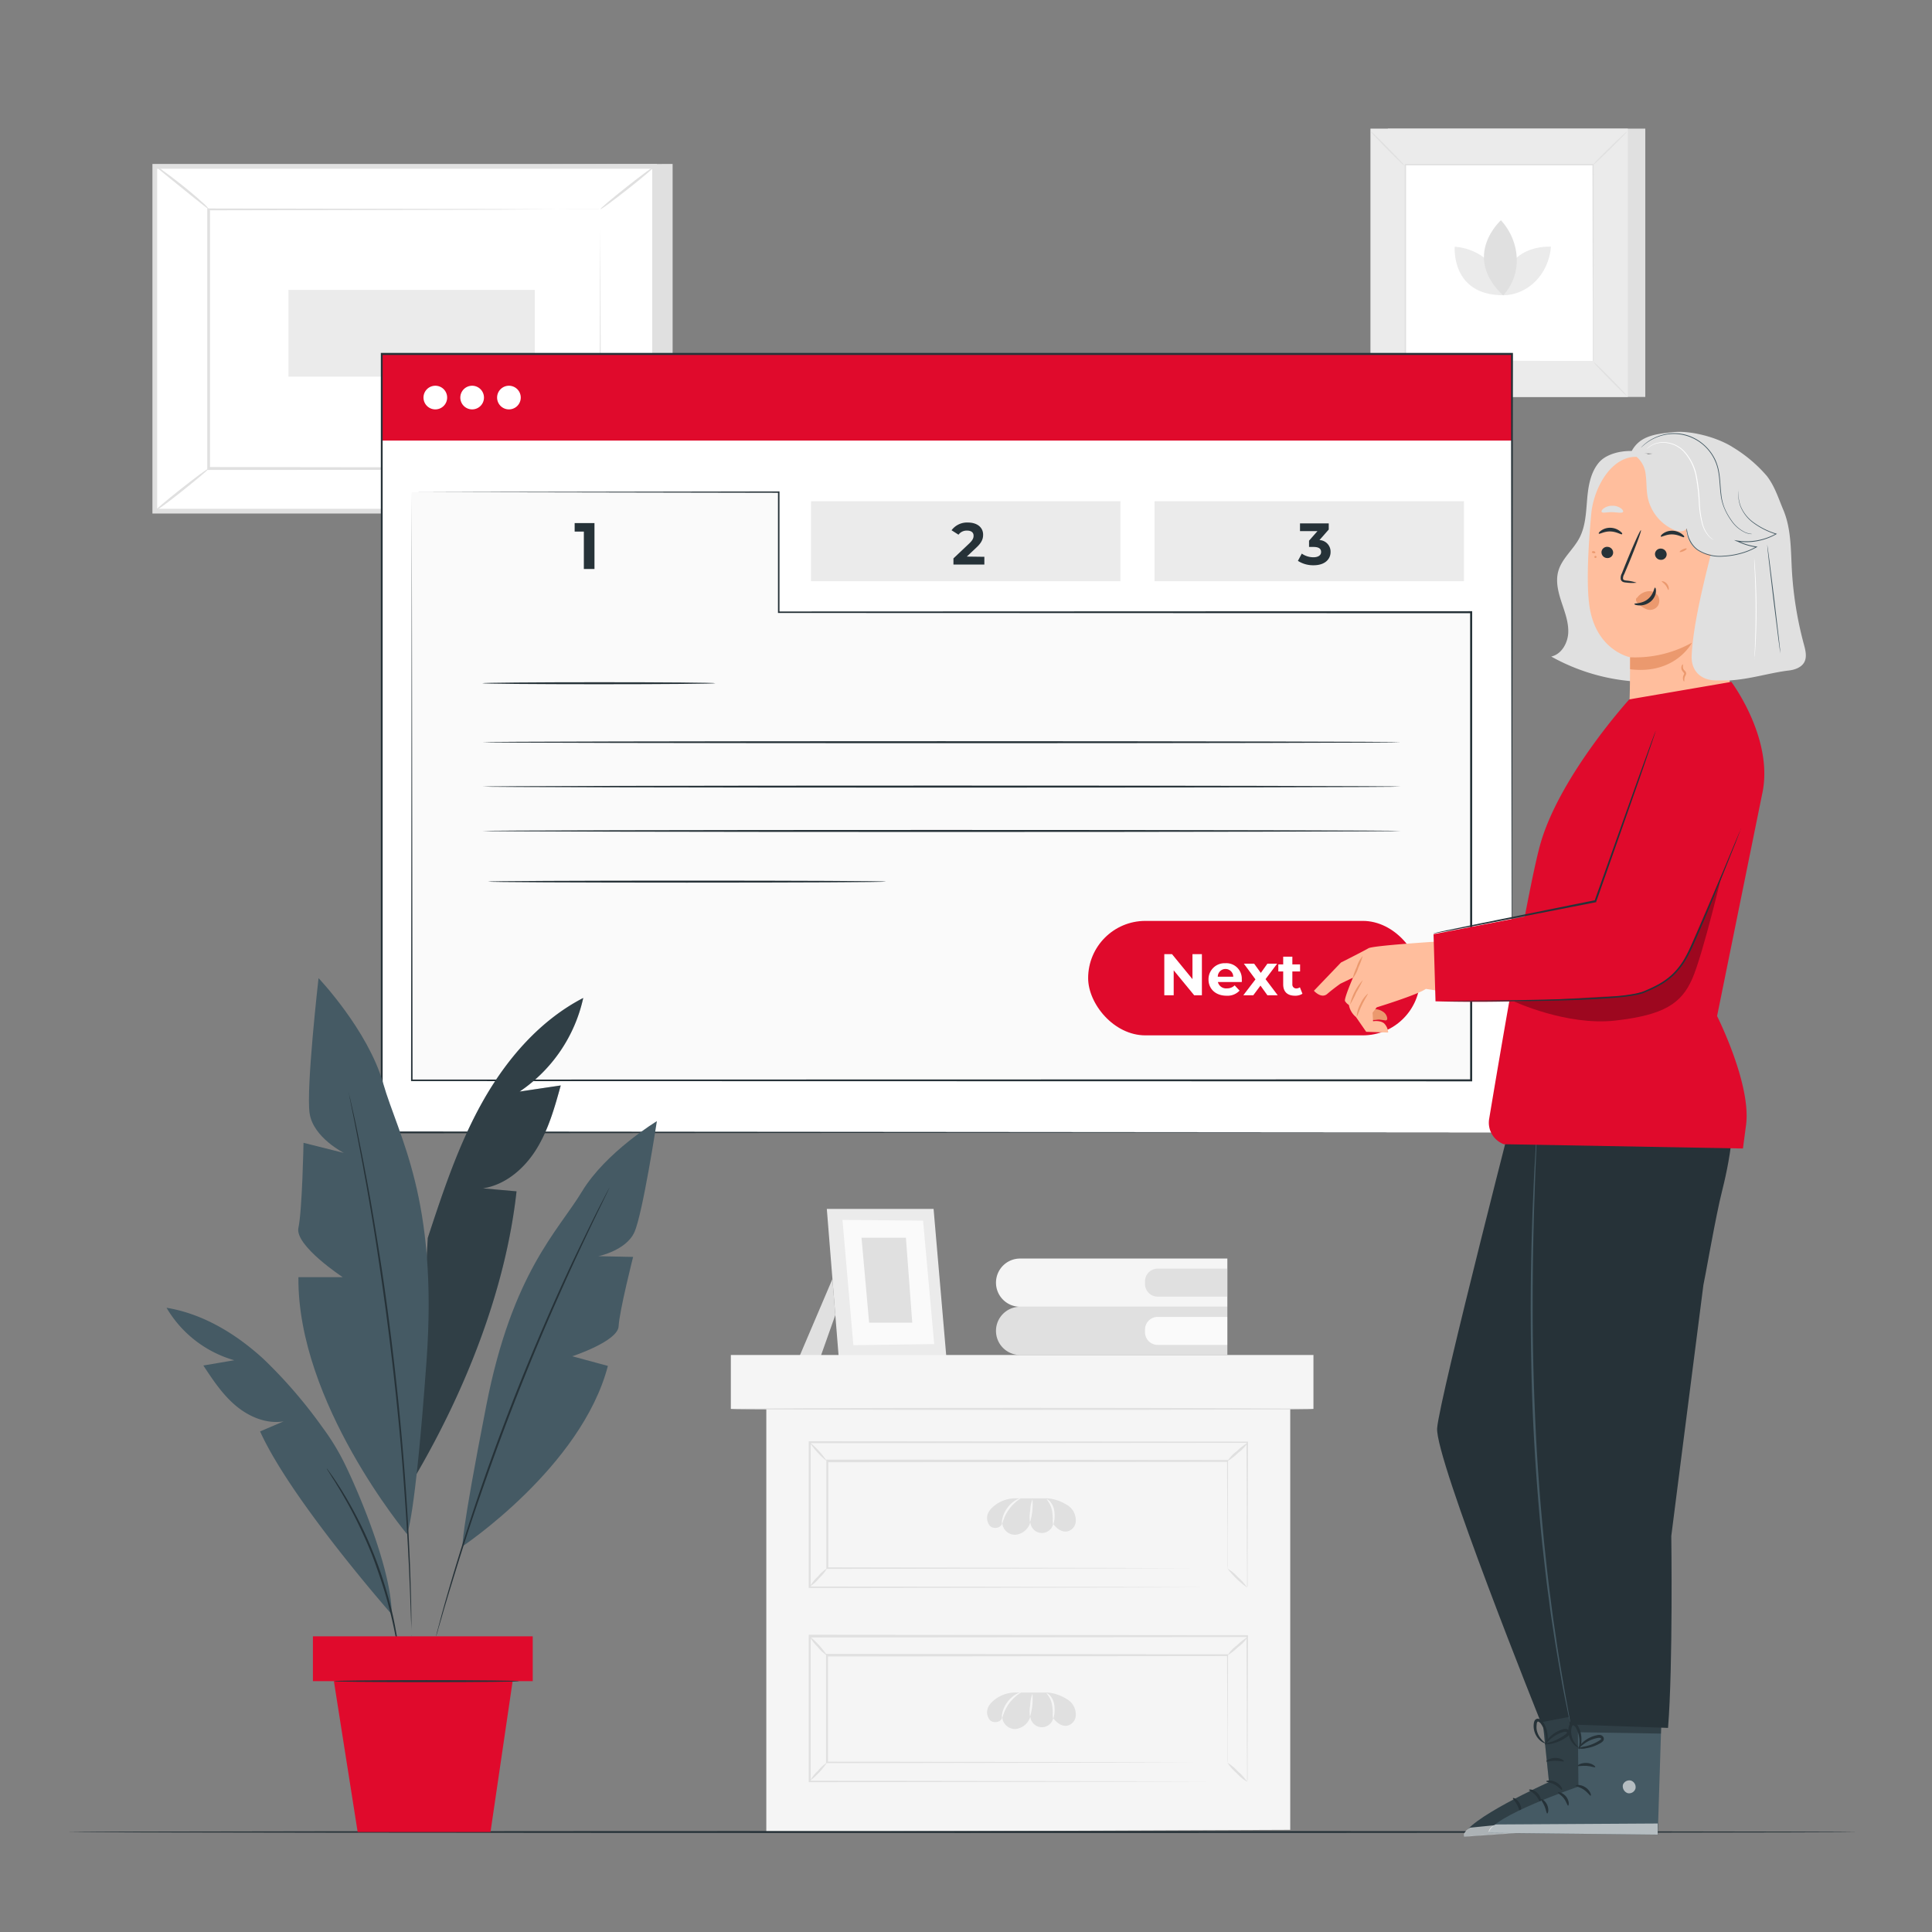 <svg xmlns="http://www.w3.org/2000/svg" viewBox="0 0 500 500"><rect x="0" y="0" width="500" height="500" fill="#808080" stroke="none"/><g id="freepik--background-complete--inject-98"><polygon points="174.07 42.42 174.07 132.48 44.72 132.48 40.06 43.05 174.07 42.42" style="fill:#e0e0e0"></polygon><rect x="60.11" y="22.99" width="89.24" height="129.35" transform="translate(17.07 192.4) rotate(-90)" style="fill:#fff"></rect><path d="M170,132.9H39.45V42.43H170ZM40.67,131.68H168.8v-88H40.67Z" style="fill:#e0e0e0"></path><rect x="54.07" y="54.13" width="101.33" height="67.07" style="fill:#fff"></rect><path d="M155.4,54.13l-.5,0-1.44,0-5.56,0L127,54.28l-72.95.15.29-.3c0,20.49,0,43.2,0,67.06h0l-.32-.32L155.4,121l-.25.25c.06-20.41.1-37.14.13-48.8,0-5.82.05-10.37.07-13.49,0-1.54,0-2.72,0-3.55s0-1.23,0-1.23,0,.39,0,1.18,0,2,0,3.5c0,3.1,0,7.64.06,13.44,0,11.69.08,28.47.14,49v.26h-.26l-101.33.06h-.32v-.32h0c0-23.86,0-46.57,0-67.06v-.29h.29l73.14.14,20.81.08,5.51,0,1.41,0Z" style="fill:#e0e0e0"></path><path d="M40.06,42.8a10.68,10.68,0,0,1,2.22,1.44c1.33.95,3.13,2.31,5.07,3.86s3.66,3,4.87,4.14a10.67,10.67,0,0,1,1.85,1.89C54,54.27,50.84,51.7,47,48.6S40,42.94,40.06,42.8Z" style="fill:#e0e0e0"></path><path d="M169.41,43.05c.11.13-2.93,2.73-6.8,5.79s-7.1,5.43-7.21,5.29,2.94-2.73,6.81-5.79S169.3,42.91,169.41,43.05Z" style="fill:#e0e0e0"></path><path d="M169.31,132.3l-14.42-11.69" style="fill:#fff"></path><path d="M154.89,120.61c.11-.13,3.43,2.37,7.41,5.6s7.12,6,7,6.09-3.43-2.37-7.41-5.59S154.78,120.75,154.89,120.61Z" style="fill:#e0e0e0"></path><path d="M40.06,132.29c-.11-.14,2.91-2.71,6.73-5.73s7-5.38,7.14-5.24S51,124,47.19,127.06,40.17,132.43,40.06,132.29Z" style="fill:#e0e0e0"></path><rect x="95.3" y="54.38" width="22.46" height="63.76" transform="translate(20.27 192.78) rotate(-90)" style="fill:#ebebeb"></rect><path d="M317.64,338.19v12.48H264a6.24,6.24,0,0,1-6.24-6.24h0a6.24,6.24,0,0,1,6.24-6.24" style="fill:#e0e0e0"></path><path d="M299.61,340.81h18a0,0,0,0,1,0,0v7.25a0,0,0,0,1,0,0h-18a3.28,3.28,0,0,1-3.28-3.28v-.7A3.28,3.28,0,0,1,299.61,340.81Z" style="fill:#fafafa"></path><path d="M317.64,325.71v12.48H264a6.24,6.24,0,0,1-6.24-6.24h0a6.24,6.24,0,0,1,6.24-6.24Z" style="fill:#f5f5f5"></path><path d="M299.61,328.32h18a0,0,0,0,1,0,0v7.25a0,0,0,0,1,0,0h-18a3.28,3.28,0,0,1-3.28-3.28v-.7A3.28,3.28,0,0,1,299.61,328.32Z" style="fill:#e0e0e0"></path><polygon points="215.43 331 206.9 351.02 212.39 351.02 216.18 340.33 215.43 331" style="fill:#e0e0e0"></polygon><polygon points="241.61 312.87 244.9 351.02 217.04 351.02 213.98 312.87 241.61 312.87" style="fill:#ebebeb"></polygon><polygon points="238.89 315.9 241.77 347.85 220.85 348.13 218.03 315.71 238.89 315.9" style="fill:#fafafa"></polygon><polygon points="234.45 320.32 236.09 342.31 224.93 342.31 222.96 320.32 234.45 320.32" style="fill:#e0e0e0"></polygon><rect x="189.14" y="350.67" width="150.78" height="13.95" style="fill:#f5f5f5"></rect><polygon points="333.91 473.56 198.32 474.12 198.32 364.62 333.91 364.62 333.91 473.56" style="fill:#f5f5f5"></polygon><path d="M339.92,364.62c0,.15-33.76.27-75.39.27s-75.39-.12-75.39-.27,33.75-.27,75.39-.27S339.92,364.47,339.92,364.62Z" style="fill:#e0e0e0"></path><path d="M322.73,410.84s0-.23,0-.66,0-1.09,0-1.93c0-1.7,0-4.19-.05-7.42,0-6.45,0-15.83-.1-27.6l.18.18-113.22.09h0l.27-.27c0,13.07,0,25.74,0,37.61l-.26-.26,81,.12,23.66.08,6.36,0,1.65,0h.57l-.54,0-1.61,0-6.31,0-23.6.07-81.17.13h-.26v-.27c0-11.87,0-24.54,0-37.61V373h.28l113.22.09h.18v.18c0,11.81-.07,21.23-.1,27.71,0,3.21,0,5.68,0,7.38,0,.82,0,1.45,0,1.89S322.73,410.84,322.73,410.84Z" style="fill:#e0e0e0"></path><path d="M214,405.91a9.62,9.62,0,0,1-2,2.51,9.37,9.37,0,0,1-2.36,2.13,9.58,9.58,0,0,1,2-2.5A9.48,9.48,0,0,1,214,405.91Z" style="fill:#e0e0e0"></path><path d="M214,378.16a20.47,20.47,0,0,1-4.49-4.92,21,21,0,0,1,4.49,4.92Z" style="fill:#e0e0e0"></path><path d="M322.93,373.35a9.73,9.73,0,0,1-2.46,2.61,15.16,15.16,0,0,1-2.82,2.2,9.73,9.73,0,0,1,2.46-2.61A15.16,15.16,0,0,1,322.93,373.35Z" style="fill:#e0e0e0"></path><path d="M322.74,410.85a23.24,23.24,0,0,1-5.09-4.94,12.09,12.09,0,0,1,2.73,2.27A12,12,0,0,1,322.74,410.85Z" style="fill:#e0e0e0"></path><path d="M317.65,405.91s0-.17,0-.49,0-.8,0-1.41c0-1.25,0-3.08,0-5.44,0-4.75-.05-11.67-.09-20.41l.17.17-103.66.1h0l.28-.27c0,9.54,0,18.84,0,27.75l-.27-.27,74,.13,21.77.07,5.87,0h1.53l.53,0-.5,0h-1.49l-5.81,0-21.71.07-74.16.12h-.26v-.27c0-8.91,0-18.21,0-27.75v-.27H214l103.66.1h.16v.16c0,8.78-.07,15.73-.09,20.51,0,2.35,0,4.16,0,5.4,0,.6,0,1.06,0,1.38S317.65,405.91,317.65,405.91Z" style="fill:#e0e0e0"></path><path d="M276.09,389.45a11.18,11.18,0,0,0-2.79-1.27,9.13,9.13,0,0,0-2.75-.42h-7.63a8.75,8.75,0,0,0-6.08,2.35,5,5,0,0,0-.91,1.1,3.14,3.14,0,0,0,.3,3.73c1,.92,3,.47,3.15-.87a3.3,3.3,0,0,0,3.51,3.12,4.47,4.47,0,0,0,3.76-3.25,3,3,0,0,0,5.92.45c.95,1.23,2.34,2.37,3.95,1.85a2.84,2.84,0,0,0,1.82-2A4.58,4.58,0,0,0,276.09,389.45Z" style="fill:#e0e0e0"></path><path d="M264.28,387.72a10.72,10.72,0,0,0-4.9,6.73,2.44,2.44,0,0,1,0-1.3,7.56,7.56,0,0,1,1.29-2.88,7.41,7.41,0,0,1,2.34-2.11C263.76,387.77,264.26,387.66,264.28,387.72Z" style="fill:#f5f5f5"></path><path d="M267.2,388a16.67,16.67,0,0,1-.63,6,8.54,8.54,0,0,1,.05-3A8.68,8.68,0,0,1,267.2,388Z" style="fill:#f5f5f5"></path><path d="M270.88,388c0-.05.44.1.89.61a4.77,4.77,0,0,1,1.07,2.34,8.72,8.72,0,0,1,0,2.55c-.09.64-.2,1-.27,1s-.11-.41-.12-1a15,15,0,0,0-.16-2.43,6.11,6.11,0,0,0-.84-2.21C271.13,388.28,270.83,388,270.88,388Z" style="fill:#f5f5f5"></path><path d="M322.73,461.11s0-.23,0-.67,0-1.08,0-1.92c0-1.7,0-4.19-.05-7.42,0-6.46,0-15.84-.1-27.6l.18.17-113.22.1h0l.27-.27c0,13.06,0,25.74,0,37.61l-.26-.26,81,.12,23.66.07,6.36,0h1.65l.57,0-.54,0h-1.61l-6.31,0-23.6.07-81.17.12h-.26v-.26c0-11.87,0-24.55,0-37.61v-.28h.28l113.22.1h.18v.18c0,11.81-.07,21.23-.1,27.71,0,3.2,0,5.68,0,7.38,0,.82,0,1.45,0,1.89S322.73,461.11,322.73,461.11Z" style="fill:#e0e0e0"></path><path d="M214,456.18a19.11,19.11,0,0,1-4.33,4.64,9.71,9.71,0,0,1,2-2.51A9.31,9.31,0,0,1,214,456.18Z" style="fill:#e0e0e0"></path><path d="M214,428.43a10.48,10.48,0,0,1-2.45-2.28,10.21,10.21,0,0,1-2-2.65,21.34,21.34,0,0,1,4.49,4.93Z" style="fill:#e0e0e0"></path><path d="M322.93,423.61a9.57,9.57,0,0,1-2.46,2.61,16.07,16.07,0,0,1-2.82,2.21,9.73,9.73,0,0,1,2.46-2.61A16.07,16.07,0,0,1,322.93,423.61Z" style="fill:#e0e0e0"></path><path d="M322.74,461.11a11.7,11.7,0,0,1-2.74-2.27,11.88,11.88,0,0,1-2.35-2.66,11.77,11.77,0,0,1,2.73,2.27A12,12,0,0,1,322.74,461.11Z" style="fill:#e0e0e0"></path><path d="M317.65,456.18s0-.17,0-.49,0-.8,0-1.41c0-1.26,0-3.08,0-5.44,0-4.76-.05-11.67-.09-20.41l.17.16L214,428.7h0l.28-.27c0,9.54,0,18.84,0,27.75l-.27-.27,74,.12,21.77.08,5.87,0,1.53,0,.53,0h-.5l-1.49,0-5.81,0-21.71.07-74.16.12h-.26v-.26c0-8.91,0-18.21,0-27.75v-.27H214l103.66.1h.16v.17c0,8.78-.07,15.73-.09,20.5,0,2.35,0,4.16,0,5.41,0,.6,0,1.05,0,1.38S317.65,456.18,317.65,456.18Z" style="fill:#e0e0e0"></path><path d="M276.09,439.72a11.18,11.18,0,0,0-2.79-1.27,8.83,8.83,0,0,0-2.75-.43h-7.63a8.8,8.8,0,0,0-6.08,2.35,5.47,5.47,0,0,0-.91,1.1,3.14,3.14,0,0,0,.3,3.73c1,.92,3,.48,3.15-.86a3.31,3.31,0,0,0,3.51,3.12,4.47,4.47,0,0,0,3.76-3.25,3,3,0,0,0,5.92.45c.95,1.22,2.34,2.37,3.95,1.85a2.86,2.86,0,0,0,1.82-2A4.57,4.57,0,0,0,276.09,439.72Z" style="fill:#e0e0e0"></path><path d="M264.28,438a10.72,10.72,0,0,0-4.9,6.73,2.44,2.44,0,0,1,0-1.3,7.49,7.49,0,0,1,1.29-2.88,7.41,7.41,0,0,1,2.34-2.11C263.76,438,264.26,437.93,264.28,438Z" style="fill:#f5f5f5"></path><path d="M267.2,438.31a16.67,16.67,0,0,1-.63,6,8.54,8.54,0,0,1,.05-3A8.68,8.68,0,0,1,267.2,438.31Z" style="fill:#f5f5f5"></path><path d="M270.88,438.22c0-.06.44.1.89.6a4.85,4.85,0,0,1,1.07,2.35,8.72,8.72,0,0,1,0,2.55c-.09.64-.2,1-.27,1s-.11-.41-.12-1a15,15,0,0,0-.16-2.43,6,6,0,0,0-.84-2.21C271.13,438.55,270.83,438.29,270.88,438.22Z" style="fill:#f5f5f5"></path><rect x="359.18" y="33.29" width="66.62" height="69.44" style="fill:#e0e0e0"></rect><rect x="354.67" y="33.29" width="66.62" height="69.44" style="fill:#ebebeb"></rect><rect x="363.62" y="42.63" width="48.71" height="50.77" style="fill:#fff"></rect><path d="M363.62,93.74a9.16,9.16,0,0,1-1.22,1.38c-.78.81-1.87,1.92-3.1,3.13s-2.35,2.28-3.17,3a8.44,8.44,0,0,1-1.4,1.19,9.46,9.46,0,0,1,1.22-1.37c.78-.82,1.88-1.93,3.1-3.14s2.36-2.29,3.19-3.06A8.45,8.45,0,0,1,363.62,93.74Z" style="fill:#e0e0e0"></path><path d="M412.33,93.61a10,10,0,0,1,1.38,1.22c.82.78,1.92,1.88,3.13,3.1s2.29,2.35,3.05,3.18a8.68,8.68,0,0,1,1.19,1.39,9.54,9.54,0,0,1-1.37-1.21c-.82-.78-1.93-1.88-3.14-3.11s-2.29-2.36-3.06-3.18A9.47,9.47,0,0,1,412.33,93.61Z" style="fill:#e0e0e0"></path><path d="M412.2,42.76a8.68,8.68,0,0,1,1.21-1.38c.78-.81,1.88-1.92,3.11-3.13s2.35-2.29,3.17-3A9.23,9.23,0,0,1,421.08,34a8.94,8.94,0,0,1-1.21,1.37c-.78.82-1.88,1.93-3.11,3.14s-2.35,2.29-3.18,3.06A8.45,8.45,0,0,1,412.2,42.76Z" style="fill:#e0e0e0"></path><path d="M363.49,42.89a9.3,9.3,0,0,1-1.38-1.22c-.82-.78-1.93-1.88-3.13-3.1s-2.29-2.35-3.06-3.18A11,11,0,0,1,354.73,34a8.68,8.68,0,0,1,1.38,1.21c.82.78,1.93,1.88,3.14,3.11s2.29,2.35,3.05,3.18A8.68,8.68,0,0,1,363.49,42.89Z" style="fill:#e0e0e0"></path><path d="M412.2,93.4s0-.09,0-.25,0-.4,0-.7c0-.63,0-1.55,0-2.74,0-2.4,0-5.9,0-10.35,0-8.89-.05-21.56-.08-36.73l.16.16-48.57,0h0l.18-.18c0,18.63,0,36.07,0,50.77l-.16-.16,35.18.08,9.88,0,2.61,0h0l-2.58,0-9.84,0-35.28.08h-.16V93.4c0-14.7,0-32.14,0-50.77v-.19h.19l48.57,0h.16v.16c0,15.21-.07,27.92-.09,36.84,0,4.43,0,7.91,0,10.31,0,1.17,0,2.08,0,2.7v.92Z" style="fill:#e0e0e0"></path><path d="M376.48,63.84s-1.05,12.57,12.57,12.57C389.05,69.7,383.51,64.4,376.48,63.84Z" style="fill:#ebebeb"></path><path d="M401.39,63.85s-12.57-1.05-12.57,12.57C395.53,76.42,400.82,70.88,401.39,63.85Z" style="fill:#ebebeb"></path><path d="M388.44,57s-10.27,9.22.57,19.44C394,71.07,393.62,62.7,388.44,57Z" style="fill:#e0e0e0"></path></g><g id="freepik--Floor--inject-98"><path d="M17.4,474.12c0-.15,103.7-.26,231.59-.26s231.61.11,231.61.26-103.68.26-231.61.26S17.4,474.26,17.4,474.12Z" style="fill:#263238"></path></g><g id="freepik--Screen--inject-98"><rect x="98.74" y="111.87" width="292.51" height="181.24" style="fill:#fff"></rect><rect x="98.74" y="91.65" width="292.51" height="22.37" style="fill:#E00A2C"></rect><polygon points="106.57 127.35 106.57 279.59 380.73 279.59 380.73 158.43 201.53 158.43 201.53 127.35 106.57 127.35" style="fill:#fafafa"></polygon><path d="M153.85,135.37v11.88H151.1v-9.67h-2.38v-2.21Z" style="fill:#263238"></path><rect x="209.89" y="129.72" width="80.08" height="20.69" style="fill:#ebebeb"></rect><path d="M254.75,144.1v2h-8v-1.59l4.1-3.87c.94-.9,1.11-1.44,1.11-2,0-.83-.58-1.32-1.7-1.32a2.6,2.6,0,0,0-2.2,1.06l-1.8-1.15a5,5,0,0,1,4.23-2c2.36,0,3.94,1.22,3.94,3.15,0,1-.29,2-1.77,3.35l-2.45,2.31Z" style="fill:#263238"></path><rect x="298.79" y="129.72" width="80.08" height="20.69" style="fill:#ebebeb"></rect><path d="M344.35,142.86c0,1.79-1.38,3.43-4.4,3.43a7.27,7.27,0,0,1-4.05-1.14l1-1.88a5.23,5.23,0,0,0,3,.95c1.23,0,2-.5,2-1.36s-.59-1.31-2-1.31h-1.12v-1.62l2.18-2.48h-4.52v-2h7.44v1.59l-2.4,2.73A3,3,0,0,1,344.35,142.86Z" style="fill:#263238"></path><path d="M185.14,176.82c0,.14-13.51.26-30.16.26s-30.16-.12-30.16-.26,13.5-.26,30.16-.26S185.14,176.67,185.14,176.82Z" style="fill:#263238"></path><path d="M362.49,192.08c0,.15-53.21.26-118.83.26s-118.84-.11-118.84-.26,53.19-.26,118.84-.26S362.49,191.94,362.49,192.08Z" style="fill:#263238"></path><path d="M362.49,203.57c0,.14-53.21.26-118.83.26s-118.84-.12-118.84-.26,53.19-.26,118.84-.26S362.49,203.42,362.49,203.57Z" style="fill:#263238"></path><path d="M362.49,215.05c0,.14-53.21.26-118.83.26s-118.84-.12-118.84-.26,53.19-.26,118.84-.26S362.49,214.91,362.49,215.05Z" style="fill:#263238"></path><path d="M229.27,228.16c0,.15-23.07.26-51.52.26s-51.51-.11-51.51-.26,23.06-.26,51.51-.26S229.27,228,229.27,228.16Z" style="fill:#263238"></path><rect x="281.61" y="238.33" width="85.9" height="29.62" rx="14.81" style="fill:#E00A2C"></rect><path d="M311.05,246.94v10.63h-2l-5.3-6.45v6.45h-2.43V246.94h2l5.29,6.46v-6.46Z" style="fill:#fff"></path><path d="M321.37,254.15h-6.18a2.18,2.18,0,0,0,2.34,1.64,2.75,2.75,0,0,0,2-.78l1.27,1.36a4.27,4.27,0,0,1-3.38,1.32c-2.82,0-4.66-1.77-4.66-4.2a4.16,4.16,0,0,1,4.36-4.21,4,4,0,0,1,4.25,4.24C321.41,253.7,321.38,254,321.37,254.15Zm-6.21-1.38h4a2,2,0,0,0-4,0Z" style="fill:#fff"></path><path d="M328,257.57l-1.79-2.5-1.86,2.5h-2.58l3.14-4.11-3-4.06h2.66l1.73,2.39L328,249.4h2.52l-3,4,3.15,4.17Z" style="fill:#fff"></path><path d="M337.07,257.18a3.39,3.39,0,0,1-1.93.51c-1.93,0-3.05-1-3.05-2.93v-3.35h-1.26v-1.83h1.26v-2h2.37v2h2v1.83h-2v3.32a1,1,0,0,0,1,1.08,1.65,1.65,0,0,0,.95-.3Z" style="fill:#fff"></path><path d="M106.57,127.35l95-.17h.16v.17c0,9.61,0,20,0,31.08l-.18-.18,179.19-.07H381v.25c0,37.82,0,78.76,0,121.14v.28h-.26l-274.16-.06h-.2v-.2c.12-93.55.19-150.65.19-152.24,0,1.59.08,58.69.2,152.24l-.2-.2,274.16-.06-.26.26v0c0-42.38,0-83.32,0-121.14l.25.25-179.19-.06h-.19v-.19c0-11,0-21.47,0-31.08l.17.16Z" style="fill:#263238"></path><path d="M115.72,102.83a3.06,3.06,0,1,1-3-3A3.05,3.05,0,0,1,115.72,102.83Z" style="fill:#fff"></path><path d="M125.25,102.83a3.06,3.06,0,1,1-3.06-3A3.06,3.06,0,0,1,125.25,102.83Z" style="fill:#fff"></path><path d="M134.77,102.83a3.06,3.06,0,1,1-3.05-3A3.06,3.06,0,0,1,134.77,102.83Z" style="fill:#fff"></path><path d="M391.26,293.11c0-1.72-.09-78.91-.21-201.46l.21.21-292.49,0h0l.26-.26c0,71.94,0,140.28,0,201.46l-.24-.24,292.52.24-292.52.24h-.23v-.24c0-61.18,0-129.52,0-201.46v-.26h.29l292.49,0h.21v.21C391.34,214.2,391.26,291.39,391.26,293.11Z" style="fill:#263238"></path></g><g id="freepik--Plant--inject-98"><path d="M150.94,258.27c-11.25,5.83-19.87,15.86-26.07,26.9s-10.2,23.17-14.16,35.2l-3.46,62.05c13.08-22.26,23.59-48.44,26.43-74.1l-8.71-.78c5.84-.89,10.74-5.12,13.85-10.14s4.73-10.8,6.3-16.49l-10.63,1.58A39.42,39.42,0,0,0,150.94,258.27Z" style="fill:#455a64"></path><g style="opacity:0.3"><path d="M150.94,258.27c-11.25,5.83-19.87,15.86-26.07,26.9s-10.2,23.17-14.16,35.2l-3.46,62.05c13.08-22.26,23.59-48.44,26.43-74.1l-8.71-.78c5.84-.89,10.74-5.12,13.85-10.14s4.73-10.8,6.3-16.49l-10.63,1.58A39.42,39.42,0,0,0,150.94,258.27Z"></path></g><path d="M105.31,397s-28.4-34-28.08-66.46H88.71s-12.47-8.19-11.48-12.78,1.32-22,1.32-22L89,298.38s-7.87-3.94-8.86-10.17,2.3-35.07,2.3-35.07,12.78,13.44,16.72,27.21,14.26,29.83,11.23,71.79S105.31,397,105.31,397Z" style="fill:#455a64"></path><path d="M119.71,400.17s30.77-20.5,37.61-46.67L148.1,351s11.81-3.86,12-7.77,3.75-17.94,3.75-17.94l-9-.19s7.19-1.44,9.34-6.23S170,290.15,170,290.15s-13.22,8-19.39,18.22-18,20.87-24.74,55.27S119.71,400.17,119.71,400.17Z" style="fill:#455a64"></path><path d="M90.24,282.78a2.24,2.24,0,0,1,.1.35c.06.26.14.61.25,1.05.21.95.51,2.3.9,4s.85,3.9,1.34,6.4,1.1,5.35,1.67,8.5c1.22,6.31,2.5,13.84,3.82,22.23S100.88,343,102,352.7s2,19,2.65,27.5,1.09,16.09,1.35,22.51c.16,3.2.23,6.11.31,8.65s.13,4.75.15,6.54,0,3.16,0,4.14v1.07a1.53,1.53,0,0,1,0,.37,1.82,1.82,0,0,1,0-.37c0-.27,0-.62,0-1.07,0-1-.08-2.36-.14-4.13s-.13-4-.24-6.54-.21-5.44-.39-8.65c-.3-6.4-.81-14-1.46-22.49s-1.57-17.74-2.69-27.47-2.4-19-3.65-27.35-2.54-15.92-3.71-22.23c-.55-3.16-1.11-6-1.59-8.51s-.9-4.66-1.26-6.42-.62-3.09-.81-4.05l-.19-1.06A2,2,0,0,1,90.24,282.78Z" style="fill:#263238"></path><path d="M101.37,417.78s-26-29.5-34.06-47.33l6.09-2.6c-4.42.73-8.94-1.17-12.37-4.05s-5.94-6.67-8.4-10.41l8-1.36a29.81,29.81,0,0,1-17.53-13.58c9.47,1.56,18,6.76,25.1,13.26a124.88,124.88,0,0,1,15.21,17.63,60.07,60.07,0,0,1,5.91,9.71C93.7,388.08,101.39,407,101.37,417.78Z" style="fill:#455a64"></path><path d="M157.73,307.32a1.38,1.38,0,0,1-.12.3c-.1.22-.24.5-.4.86-.38.78-.91,1.87-1.58,3.27-1.4,2.83-3.37,6.95-5.76,12.06s-5.16,11.23-8.12,18.08-6.07,14.43-9.18,22.46-5.88,15.75-8.32,22.8-4.5,13.45-6.16,18.84-3,9.76-3.85,12.8c-.44,1.48-.79,2.65-1,3.48l-.28.9c-.07.21-.11.31-.11.31a1.31,1.31,0,0,1,.06-.32c.06-.23.13-.54.23-.92l.93-3.51c.82-3.05,2.07-7.44,3.7-12.85s3.66-11.81,6.05-18.88,5.19-14.8,8.29-22.84,6.26-15.61,9.23-22.46,5.78-13,8.22-18.05,4.46-9.19,5.91-12c.72-1.38,1.28-2.46,1.67-3.23l.45-.83A1.28,1.28,0,0,1,157.73,307.32Z" style="fill:#263238"></path><path d="M103.58,430.41a2,2,0,0,1-.13-.54c-.07-.41-.15-.93-.25-1.56s-.23-1.52-.41-2.48-.34-2.06-.6-3.26c-.47-2.41-1.14-5.27-2-8.4s-2-6.54-3.27-10.05-2.78-6.77-4.18-9.7-2.82-5.5-4.07-7.62c-.59-1.07-1.2-2-1.7-2.85s-1-1.54-1.33-2.12l-.84-1.34a2.65,2.65,0,0,1-.27-.49,2.3,2.3,0,0,1,.35.43l.93,1.29c.4.56.88,1.25,1.41,2.08s1.15,1.75,1.77,2.81c1.29,2.11,2.71,4.68,4.18,7.6s2.9,6.21,4.24,9.73,2.39,7,3.25,10.1,1.46,6,1.88,8.46c.24,1.21.38,2.32.53,3.29s.25,1.8.32,2.49.11,1.16.16,1.58A2.85,2.85,0,0,1,103.58,430.41Z" style="fill:#263238"></path><rect x="80.98" y="423.48" width="56.89" height="11.6" style="fill:#E00A2C"></rect><polygon points="86.41 435.08 92.56 474.12 126.94 474.12 132.67 435.08 86.41 435.08" style="fill:#E00A2C"></polygon><path d="M134.38,435.08c0,.15-10.76.26-24,.26s-24-.11-24-.26,10.76-.26,24-.26S134.38,434.94,134.38,435.08Z" style="fill:#263238"></path></g><g id="freepik--Character--inject-98"><path d="M398.55,438.77l2.33,22.43s-22,9.9-22,14.09l43.65-3-2.19-35.1Z" style="fill:#455a64"></path><g style="opacity:0.3"><path d="M398.55,438.77l2.33,22.43s-22,9.9-22,14.09l43.65-3-2.19-35.1Z"></path></g><g style="opacity:0.6"><path d="M414.25,458.39a1.8,1.8,0,0,1,1.37,2,1.72,1.72,0,0,1-1.92,1.37,1.88,1.88,0,0,1-1.44-2.07,1.78,1.78,0,0,1,2.16-1.21" style="fill:#fff"></path></g><g style="opacity:0.6"><path d="M422.54,472.33l-.36-3.53L380.46,473s-1.89,1-1.57,2.34Z" style="fill:#fff"></path></g><path d="M400.16,461c0,.22,1.09.24,2.19.86s1.71,1.47,1.9,1.37-.21-1.31-1.55-2S400.1,460.83,400.16,461Z" style="fill:#263238"></path><path d="M395.71,463.23c0,.21.91.51,1.69,1.36s1.06,1.79,1.27,1.77.27-1.24-.73-2.28S395.7,463,395.71,463.23Z" style="fill:#263238"></path><path d="M393.48,468.88c.19,0,.42-1.05-.21-2.18s-1.65-1.53-1.73-1.34.58.76,1.08,1.7S393.26,468.88,393.48,468.88Z" style="fill:#263238"></path><path d="M400.19,455.85c.11.19,1.06-.17,2.27-.17s2.18.32,2.28.13-.86-.89-2.28-.87S400.08,455.69,400.19,455.85Z" style="fill:#263238"></path><path d="M399.81,451.32a4.09,4.09,0,0,0,2.18-.16,9.5,9.5,0,0,0,2.24-.86,9.94,9.94,0,0,0,1.21-.75,2.62,2.62,0,0,0,.63-.56.93.93,0,0,0,0-1.14,1.16,1.16,0,0,0-1-.42,2.63,2.63,0,0,0-.81.17,8.41,8.41,0,0,0-1.33.55,7.9,7.9,0,0,0-1.92,1.46c-.95,1-1.25,1.83-1.17,1.87s.55-.64,1.53-1.48a9.05,9.05,0,0,1,1.87-1.24,8.49,8.49,0,0,1,1.23-.47c.46-.15.85-.18,1,0s.06.1,0,.25a2.12,2.12,0,0,1-.46.4,10.19,10.19,0,0,1-1.11.74,12.68,12.68,0,0,1-2.06,1A13.22,13.22,0,0,0,399.81,451.32Z" style="fill:#263238"></path><path d="M400.1,451.61a3.55,3.55,0,0,0,.44-2.16,7.21,7.21,0,0,0-.46-2.37,7.09,7.09,0,0,0-.65-1.29,1.8,1.8,0,0,0-1.47-1,1,1,0,0,0-.87.67,3,3,0,0,0-.17.82,4.73,4.73,0,0,0,.1,1.47,5,5,0,0,0,1.09,2.2c.92,1.07,1.83,1.27,1.84,1.19s-.7-.47-1.43-1.51a5.06,5.06,0,0,1-.83-2,4.46,4.46,0,0,1,0-1.27c0-.47.18-.85.36-.82s.61.31.81.67a6.43,6.43,0,0,1,.62,1.15,7.57,7.57,0,0,1,.57,2.15C400.16,450.77,400,451.58,400.1,451.61Z" style="fill:#263238"></path><path d="M394,278.62s-21.48,83.18-22.07,91,26.84,76.1,26.84,76.1l21.14-4s-1.35-99.94-2-101.9,5.4-51.08,5.4-51.08Z" style="fill:#263238"></path><path d="M408.27,439.81l.23,22.55s-22.84,7.81-23.2,12l43.73.46,1.09-34.49Z" style="fill:#455a64"></path><g style="opacity:0.6"><path d="M422.08,460.81a1.79,1.79,0,0,1,1.18,2.07,1.72,1.72,0,0,1-2,1.19,1.88,1.88,0,0,1-1.24-2.2,1.78,1.78,0,0,1,2.26-1" style="fill:#fff"></path></g><g style="opacity:0.6"><path d="M429,474.8l0-2.88-41.93.25s-2,.8-1.78,2.17Z" style="fill:#fff"></path></g><path d="M407.8,462.12c0,.22,1.07.34,2.1,1.05s1.57,1.63,1.77,1.55-.09-1.32-1.35-2.16S407.76,461.92,407.8,462.12Z" style="fill:#263238"></path><path d="M403.16,463.9c-.05.21.87.59,1.57,1.52s.89,1.88,1.1,1.88.38-1.21-.52-2.34S403.17,463.7,403.16,463.9Z" style="fill:#263238"></path><path d="M400.42,469.33c.19.05.52-1,0-2.2s-1.51-1.67-1.6-1.5.5.82.91,1.8S400.21,469.3,400.42,469.33Z" style="fill:#263238"></path><path d="M408.32,457c.08.19,1.07-.08,2.27,0s2.14.51,2.26.33-.77-1-2.19-1.08S408.22,456.81,408.32,457Z" style="fill:#263238"></path><g style="opacity:0.3"><polygon points="408.32 444.28 408.36 448.3 429.86 448.65 429.98 445.03 408.32 444.28"></polygon></g><path d="M408.35,452.43a4.26,4.26,0,0,0,2.2,0,9.85,9.85,0,0,0,2.31-.65,10.67,10.67,0,0,0,1.27-.63,2.8,2.8,0,0,0,.68-.5.92.92,0,0,0,.12-1.13A1.17,1.17,0,0,0,414,449a3,3,0,0,0-.83.1,7.08,7.08,0,0,0-1.37.43,7.59,7.59,0,0,0-2.05,1.27c-1,.92-1.41,1.71-1.34,1.75s.61-.58,1.66-1.33a8.32,8.32,0,0,1,2-1.05,8.15,8.15,0,0,1,1.27-.36c.47-.11.86-.1,1,.11s.05.11-.05.24a2,2,0,0,1-.5.36,9.66,9.66,0,0,1-1.17.64,11.26,11.26,0,0,1-2.14.75A14.13,14.13,0,0,0,408.35,452.43Z" style="fill:#263238"></path><path d="M408.62,452.74a3.49,3.49,0,0,0,.64-2.1,7.29,7.29,0,0,0-.24-2.41,6.78,6.78,0,0,0-.53-1.34,1.78,1.78,0,0,0-1.36-1.14,1,1,0,0,0-.93.58,2.81,2.81,0,0,0-.25.8,4.93,4.93,0,0,0,0,1.48,5,5,0,0,0,.88,2.28c.82,1.16,1.71,1.44,1.73,1.36s-.66-.53-1.29-1.64a5.1,5.1,0,0,1-.64-2.08,4.93,4.93,0,0,1,.07-1.26c.09-.46.27-.83.44-.78s.58.36.75.74a7.32,7.32,0,0,1,.51,1.2,7.43,7.43,0,0,1,.37,2.19C408.76,451.91,408.51,452.7,408.62,452.74Z" style="fill:#263238"></path><path d="M447.94,278.62l-4-5.38-49.15,1.35L401.82,362l4.38,84.29,25.49.89c1.3-16.27.84-49.67.84-49.67l1.83-14.37,6.48-50.59c.49-2.15,2.3-12.88,4.16-21.47C446.06,306.19,450.08,293.34,447.94,278.62Z" style="fill:#263238"></path><path d="M397.63,294.72a1.91,1.91,0,0,1,0,.39c0,.28,0,.66,0,1.15,0,1-.09,2.52-.17,4.41s-.18,4.27-.26,7-.22,5.82-.28,9.25c-.19,6.86-.29,15-.26,24.1s.29,19,.8,29.49,1.33,20.4,2.23,29.43c.49,4.5.93,8.79,1.47,12.79.26,2,.49,3.93.75,5.79s.53,3.63.78,5.32c.47,3.4,1,6.46,1.45,9.15s.85,5,1.2,6.88.6,3.33.79,4.35c.08.48.14.85.19,1.13a2.33,2.33,0,0,1,0,.39,1.84,1.84,0,0,1-.1-.38c-.06-.27-.14-.64-.24-1.12-.21-1-.5-2.47-.88-4.33s-.83-4.19-1.28-6.88-1-5.74-1.53-9.13q-.39-2.55-.81-5.33c-.28-1.85-.51-3.79-.78-5.79-.56-4-1-8.28-1.52-12.8-.93-9-1.73-19-2.27-29.44s-.72-20.44-.76-29.52.13-17.25.36-24.11c.09-3.43.25-6.53.36-9.25s.23-5.07.35-7,.2-3.37.26-4.41c0-.48.06-.86.08-1.14A1.56,1.56,0,0,1,397.63,294.72Z" style="fill:#455a64"></path><path d="M405.86,163.76c.12-2.72-.89-5.34-1.74-7.92s-1.57-5.37-.84-8c.91-3.29,3.88-5.58,5.47-8.61s1.71-6.6,2-10,.86-7,3.13-9.62c2.87-3.26,10.38-3.85,13.93-1.34.55,19.46,5.15,39.16,1,58.18a51.77,51.77,0,0,1-27.36-6.54C404.09,169.35,405.73,166.47,405.86,163.76Z" style="fill:#e0e0e0"></path><path d="M447.33,182.57,450,128.85a4.16,4.16,0,0,0-3.6-4.33l-21.93-6.21c-7.06-1-12,7.63-12.66,14.71-.72,7.88-1.29,17.52-.52,23.43,1.54,11.89,10.57,13.65,10.57,13.65,0,11.71-.25,12.58-.25,12.58l4.47,9.21Z" style="fill:#ffbe9d"></path><path d="M414.46,142.85a1.51,1.51,0,0,0,1.42,1.57,1.45,1.45,0,0,0,1.6-1.32,1.51,1.51,0,0,0-1.42-1.57A1.45,1.45,0,0,0,414.46,142.85Z" style="fill:#263238"></path><path d="M413.77,138.1c.18.21,1.36-.61,3-.56s2.81.9,3,.71-.09-.45-.6-.85a4.22,4.22,0,0,0-2.39-.81,4,4,0,0,0-2.38.7C413.86,137.66,413.68,138,413.77,138.1Z" style="fill:#263238"></path><path d="M428.31,143.31a1.52,1.52,0,0,0,1.42,1.57,1.45,1.45,0,0,0,1.6-1.32,1.52,1.52,0,0,0-1.41-1.58A1.46,1.46,0,0,0,428.31,143.31Z" style="fill:#263238"></path><path d="M429.82,138.86c.18.21,1.36-.61,3-.56s2.81.9,3,.71-.09-.45-.61-.85a4.19,4.19,0,0,0-2.38-.81,4,4,0,0,0-2.39.7C429.91,138.42,429.73,138.77,429.82,138.86Z" style="fill:#263238"></path><path d="M423.55,150.81a10.94,10.94,0,0,0-2.64-.56c-.42-.05-.81-.14-.87-.43a2.08,2.08,0,0,1,.31-1.23l1.32-3.14c1.84-4.47,3.19-8.16,3-8.23s-1.82,3.5-3.66,8c-.45,1.1-.87,2.15-1.27,3.16a2.4,2.4,0,0,0-.27,1.63,1.07,1.07,0,0,0,.67.63,2.92,2.92,0,0,0,.71.12A11.19,11.19,0,0,0,423.55,150.81Z" style="fill:#263238"></path><path d="M421.87,170.1a30.15,30.15,0,0,0,16-3.77s-4.22,8.32-16,6.87Z" style="fill:#eb996e"></path><path d="M423.68,154.7A4,4,0,0,1,427,153a2.58,2.58,0,0,1,2.11,1.23,2.54,2.54,0,0,1-.11,2.64,2.5,2.5,0,0,1-2.68.87,5.92,5.92,0,0,1-2.36-1.55,1.82,1.82,0,0,1-.5-.63.81.81,0,0,1,.09-.82" style="fill:#eb996e"></path><path d="M428.32,152.07c-.26,0-.32,1.75-1.87,3s-3.44,1-3.46,1.21.41.36,1.21.4a4.42,4.42,0,0,0,2.88-.91,3.82,3.82,0,0,0,1.46-2.49C428.63,152.51,428.44,152.07,428.32,152.07Z" style="fill:#263238"></path><path d="M429.29,132.12c.15.45,1.78.28,3.69.57s3.45.85,3.71.46c.12-.19-.14-.61-.75-1.06a6.16,6.16,0,0,0-2.73-1,6.25,6.25,0,0,0-2.91.25C429.59,131.57,429.22,131.91,429.29,132.12Z" style="fill:#e0e0e0"></path><path d="M414.51,132.5c.27.38,1.41,0,2.76.05s2.49.32,2.77-.06c.12-.19-.05-.57-.54-.93a3.72,3.72,0,0,0-2.23-.67,3.79,3.79,0,0,0-2.23.68C414.55,131.94,414.39,132.31,414.51,132.5Z" style="fill:#e0e0e0"></path><path d="M421.86,117.64c2-4.87,6.43-5.3,11.14-5.8s11.71,1.44,15.6,4a36.39,36.39,0,0,1,8.64,7.32c2.09,2.7,3,5.78,4.32,8.89,2,4.84,1.89,10.2,2.17,15.39a94.11,94.11,0,0,0,3.12,19.34c.62,2.27,1.25,5-2,6.29a7.51,7.51,0,0,1-1.87.45c-5,.6-9.81,2.22-15.35,2.57h-3.43c-4.33,0-6.55-2.78-6.4-6.33.44-10.69,5.66-28.24,6.23-31.61C444.07,138.13,445.87,114.47,421.86,117.64Z" style="fill:#e0e0e0"></path><path d="M423.43,118.12a6.93,6.93,0,0,1,2.49,4.88c.25,1.87.14,3.77.49,5.62a11.8,11.8,0,0,0,6.77,8.48c1.1.47,2.62.66,3.3-.32a6.49,6.49,0,0,0,3.95,6.19c1.76.7,3.72.59,5.57,1s3.78,1.68,3.87,3.57l.78-13.14L447,122.78,435.6,116Z" style="fill:#e0e0e0"></path><path d="M443.56,139.78a8.7,8.7,0,0,1-1.09-.88,7.94,7.94,0,0,1-1.79-3.31,27.42,27.42,0,0,1-.79-5.6,45.69,45.69,0,0,0-.8-6.92,13.27,13.27,0,0,0-3.1-6.21,7.71,7.71,0,0,0-2.48-1.78,7.56,7.56,0,0,0-2.59-.64,6.21,6.21,0,0,0-3.7.88,4.47,4.47,0,0,0-.49.36,2.52,2.52,0,0,0-.33.3,2.56,2.56,0,0,0-.24.27,9.51,9.51,0,0,1,1.11-.85,6.13,6.13,0,0,1,3.64-.8,7.47,7.47,0,0,1,4.93,2.41,13.15,13.15,0,0,1,3,6.11,47.76,47.76,0,0,1,.81,6.89,26.13,26.13,0,0,0,.85,5.62,7.73,7.73,0,0,0,1.88,3.33A4.15,4.15,0,0,0,443.56,139.78Z" style="fill:#fff"></path><path d="M453.42,138.19a6.41,6.41,0,0,1-1.73-.43,9,9,0,0,1-3.63-3.19,16.54,16.54,0,0,1-1.66-2.93,12.81,12.81,0,0,1-.93-3.75c-.17-1.35-.22-2.8-.38-4.29a20.38,20.38,0,0,0-.36-2.26,13.5,13.5,0,0,0-.75-2.25,12.16,12.16,0,0,0-6.35-6.11,11.45,11.45,0,0,0-7.22-.49,12,12,0,0,0-4.42,2.14,8.94,8.94,0,0,0-1.32,1.23s0,0,.1-.07l.25-.24.42-.37c.18-.14.37-.32.61-.48a12,12,0,0,1,4.4-2.06,11.45,11.45,0,0,1,7.1.53,11.72,11.72,0,0,1,7,8.22,19.67,19.67,0,0,1,.36,2.24c.16,1.48.22,2.92.39,4.29a13.1,13.1,0,0,0,1,3.79,17.18,17.18,0,0,0,1.7,3,8.9,8.9,0,0,0,3.73,3.17,5,5,0,0,0,1.3.33l.35,0Z" style="fill:#455a64"></path><path d="M436.48,136.78s0,0,0,.11l0,.32c0,.15,0,.33.07.54s.09.45.15.72a7.27,7.27,0,0,0,.75,1.87,6.54,6.54,0,0,0,1.79,2,10.61,10.61,0,0,0,6.82,1.68,20.13,20.13,0,0,0,4.22-.65,17.29,17.29,0,0,0,4.31-1.73l.27-.16-.31-.05a16.57,16.57,0,0,1-4.95-1.53l-.08,0-.07.21a15.72,15.72,0,0,0,10.23-1.84l.21-.11-.23-.07a19.55,19.55,0,0,1-6.07-3.08,9.79,9.79,0,0,1-3.17-4.21,10.07,10.07,0,0,1-.52-3.43c0-.4.06-.71.07-.93l0-.24v-.08s0,0,0,.08,0,.14,0,.24-.06.53-.1.92a9.58,9.58,0,0,0,.46,3.48,9.9,9.9,0,0,0,3.18,4.31,19.58,19.58,0,0,0,6.12,3.13l0-.19a15.6,15.6,0,0,1-10.1,1.8l-.76-.13.69.34.09,0a16.69,16.69,0,0,0,5,1.55l0-.2a17,17,0,0,1-4.24,1.71,19.84,19.84,0,0,1-4.18.67,10.48,10.48,0,0,1-6.72-1.61,6.31,6.31,0,0,1-1.78-2,8.17,8.17,0,0,1-.78-1.84c-.06-.27-.12-.51-.16-.71s-.06-.39-.09-.53l-.05-.32A.66.66,0,0,0,436.48,136.78Z" style="fill:#455a64"></path><path d="M460.77,169.12c.06,0-.66-6.33-1.6-14.13s-1.77-14.11-1.83-14.1.65,6.33,1.6,14.13S460.71,169.13,460.77,169.12Z" style="fill:#455a64"></path><path d="M454.07,170.66a1.14,1.14,0,0,0,0-.27c0-.19,0-.45.07-.76.06-.67.13-1.63.19-2.82.14-2.38.26-5.68.25-9.32s-.15-6.93-.3-9.31c-.08-1.19-.15-2.16-.21-2.82,0-.32-.06-.57-.08-.77a1.11,1.11,0,0,0,0-.26.92.92,0,0,0,0,.27c0,.19,0,.45,0,.76,0,.7.08,1.65.14,2.82.11,2.38.22,5.68.23,9.31s-.08,6.93-.18,9.31c0,1.17-.09,2.13-.12,2.82l0,.77A1.1,1.1,0,0,0,454.07,170.66Z" style="fill:#fff"></path><path d="M436.51,142c.06.13-.31.42-.83.65s-1,.3-1,.17.31-.42.83-.65S436.45,141.82,436.51,142Z" style="fill:#eb996e"></path><path d="M431.78,152.68c-.15,0-.26-.63-.73-1.22s-1-.87-1-1,.84-.05,1.41.7S431.92,152.71,431.78,152.68Z" style="fill:#eb996e"></path><path d="M412.87,143.05c-.08.12-.28.14-.48.11s-.39-.11-.42-.25.19-.31.5-.26S412.94,142.93,412.87,143.05Z" style="fill:#eb996e"></path><path d="M413.14,144a.25.25,0,0,1-.11.36.26.26,0,0,1-.37-.09.27.27,0,0,1,.11-.36A.26.26,0,0,1,413.14,144Z" style="fill:#eb996e"></path><path d="M435.86,176.37c-.06,0-.26-.21-.31-.69a2,2,0,0,1,.11-.83c.13-.32.26-.51.16-.66a4.88,4.88,0,0,1-.55-.74,1.47,1.47,0,0,1-.12-.85c.07-.49.33-.69.38-.65s0,.29,0,.67a1.49,1.49,0,0,0,.19.61c.1.21.35.34.58.73a.79.79,0,0,1,0,.67c-.07.18-.16.3-.21.41a1.87,1.87,0,0,0-.18.65C435.87,176.08,435.93,176.34,435.86,176.37Z" style="fill:#eb996e"></path><path d="M448.07,176.47,421.66,181S404,200.4,398.79,217.92c-3.08,10.34-10.87,56.5-13.4,71.66a5.93,5.93,0,0,0,3.81,6.54l61.87,1.11.81-6.11c1.38-10.53-7.5-28.16-7.5-28.16L456,205.71C459.29,191.37,448.07,176.47,448.07,176.47Z" style="fill:#E00A2C"></path><g style="opacity:0.3"><path d="M428.48,252.31c-6.12,3.32-36.76,6.81-36.76,6.81s13.71,6.43,26.32,5,17.1-4.4,19.92-10.83,8.11-28.87,8.11-28.87S434.6,249,428.48,252.31Z"></path></g><path d="M357.1,263.88l1.32.18a.57.57,0,0,0,.43-.05.53.53,0,0,0,.16-.5,2.38,2.38,0,0,0-1-1.62,4,4,0,0,0-1.79-.7,1.14,1.14,0,0,0-.87.11,1.21,1.21,0,0,0-.38.78,11.77,11.77,0,0,0-.18,1.19.66.66,0,0,0,.12.55.64.64,0,0,0,.41.15c.57.06,1.19-.15,1.75-.09" style="fill:#eb996e"></path><path d="M354.15,245.41c-1.25.74-7.11,3.69-7.11,3.69l-7,7.31s1.9,2.16,3.46.81,3.4-2.64,3.4-2.64l3.25-1.56s-2.37,5.47-2.06,6.06a3,3,0,0,0,1,1,5.16,5.16,0,0,0,1.83,3.12l2.65,3.83,5.69.19a3.71,3.71,0,0,0-1-2.32c-1-.93-2.91-.6-2.91-.6l-.13-2.22,1.07-1.38s10.7-3.28,12.71-4.78l2.89.44.88-12.74S355.4,244.68,354.15,245.41Z" style="fill:#ffbe9d"></path><path d="M354,257.16c.1.09-.75,1.3-1.53,2.93s-1.22,3.05-1.35,3a7.19,7.19,0,0,1,.94-3.22A7.27,7.27,0,0,1,354,257.16Z" style="fill:#eb996e"></path><path d="M352.69,253.64a29.38,29.38,0,0,1-1.67,3.18,27.64,27.64,0,0,1-1.64,3.19,14,14,0,0,1,3.31-6.37Z" style="fill:#eb996e"></path><path d="M352.67,247.39a19.75,19.75,0,0,1-1.12,3,8.61,8.61,0,0,1-1.49,2.85,15.6,15.6,0,0,1,1.07-3A7.75,7.75,0,0,1,352.67,247.39Z" style="fill:#eb996e"></path><path d="M430.73,182.44c2.29-2.81,3.45-2,9.49-3.15a8.68,8.68,0,0,1,5.68,1.4,19.82,19.82,0,0,1,9.77,15.51l-.44,7.69-18.94,44s-3.46,9.79-19.52,10c-3,0-14.33.94-25,1.25-10.42.3-20.26,0-20.26,0L371,241.77l41.83-8.09Z" style="fill:#E00A2C"></path><path d="M428.48,189.17s0,.08-.06.23l-.2.65-.83,2.47-3.12,9.07c-2.7,7.68-6.4,18.22-10.5,29.86l-.68,1.92,0,.13-.13,0-29.73,5.81-8.94,1.7-2.43.43-.64.1-.22,0a.64.64,0,0,1,.21-.06l.63-.15,2.41-.53,8.92-1.84,29.69-6-.18.16c.21-.61.44-1.27.68-1.93,4.14-11.62,7.89-22.14,10.63-29.81l3.27-9c.39-1,.69-1.85.92-2.45l.25-.63A.93.93,0,0,1,428.48,189.17Z" style="fill:#263238"></path><path d="M450.54,214.42a1.32,1.32,0,0,1-.07.26c-.08.2-.17.44-.28.75-.26.69-.63,1.64-1.09,2.85-1,2.47-2.39,6-4.18,10.42s-3.93,9.62-6.48,15.35a43.64,43.64,0,0,1-2.16,4.33,18.85,18.85,0,0,1-3.13,4,18.5,18.5,0,0,1-4.31,3c-.78.42-1.59.79-2.42,1.15l-1.24.52-1.34.37a43.61,43.61,0,0,1-5.34.74c-1.76.17-3.5.28-5.2.38-3.41.19-6.7.31-9.83.39-6.27.16-11.92.21-16.66.22s-8.58,0-11.23-.07l-3.05-.07-.8,0a.94.94,0,0,1-.27,0l.27,0,.8,0,3.05,0,11.23-.09c4.73-.06,10.38-.14,16.64-.33,3.13-.09,6.42-.23,9.82-.42,1.7-.11,3.43-.21,5.18-.38a44.67,44.67,0,0,0,5.26-.74l1.27-.34,1.24-.52c.81-.35,1.61-.72,2.38-1.13a18.11,18.11,0,0,0,4.2-2.92,18.62,18.62,0,0,0,3.06-3.88,44.79,44.79,0,0,0,2.14-4.27c2.58-5.7,4.74-10.92,6.58-15.29s3.29-7.87,4.33-10.36l1.19-2.81c.13-.3.23-.54.32-.73A1,1,0,0,1,450.54,214.42Z" style="fill:#263238"></path></g></svg>